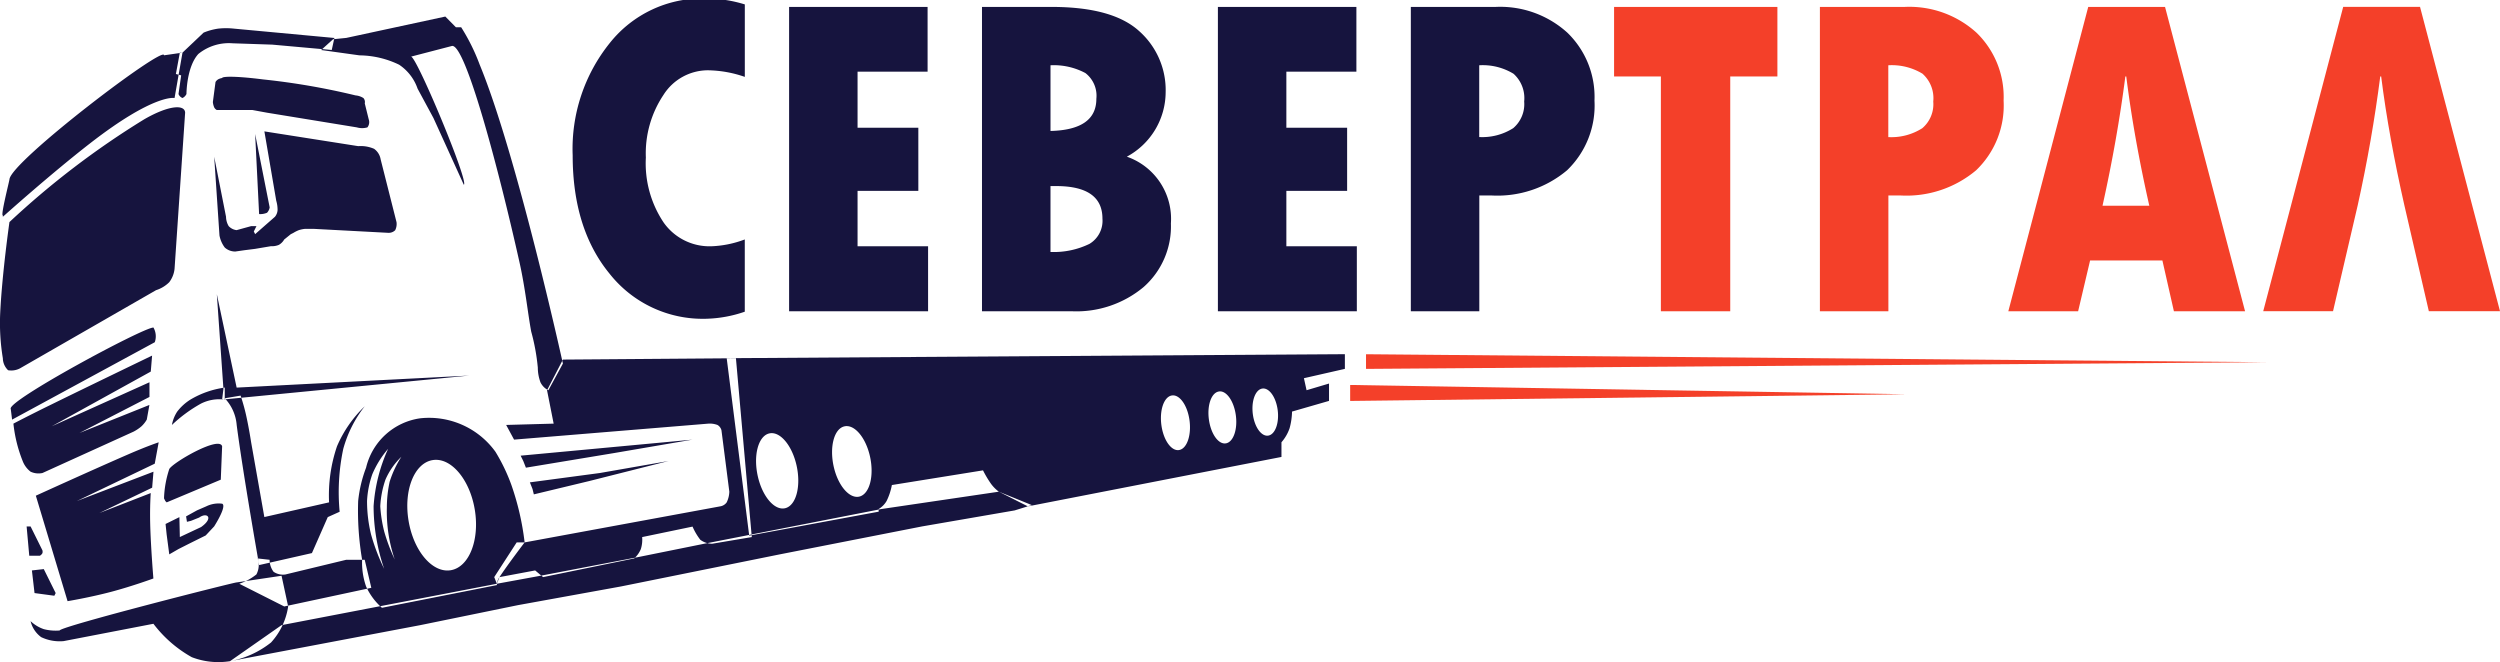 <svg id="size_S" data-name="size S" xmlns="http://www.w3.org/2000/svg" width="219" height="58" viewBox="0 0 219 58">
<defs>
    <style>
      .cls-1 {
        fill: #f44029;
      }

      .cls-1, .cls-2 {
        fill-rule: evenodd;
      }

      .cls-2 {
        fill: #16143e;
      }
    </style>
  </defs>
  <path id="A_copy" data-name="A copy" class="cls-1" d="M211.994,0.6h-6.729l-7.006,26.66h6.115l2.152-9.234h4.107l2.133,9.234H219ZM206.526,18.03c0.858-3.86,1.51-7.646,1.985-11.334h0.079c0.448,3.582,1.146,7.367,2.043,11.334h-4.107Z"/>
  <path id="CEBEP" class="cls-2" d="M62.277,21.574a4.912,4.912,0,0,1-4.146-2.087,9.315,9.315,0,0,1-1.554-5.682,9.207,9.207,0,0,1,1.544-5.492A4.617,4.617,0,0,1,62,6.157a10.2,10.2,0,0,1,3.246.579V0.386a11.644,11.644,0,0,0-3.562-.519,10.325,10.325,0,0,0-8.253,3.884,14.79,14.79,0,0,0-3.265,9.855q0,6.431,3.236,10.374a10.4,10.4,0,0,0,8.441,3.944,11.137,11.137,0,0,0,3.4-.619v-6.33a9.142,9.142,0,0,1-2.969.6h0Zm6.848,5.691H81.3V21.574H75.122V16.722h5.324V11.19H75.122V6.277h6.135V0.606H69.125v26.66Zm16.9,0h7.837a9.182,9.182,0,0,0,6.314-2.117,7.079,7.079,0,0,0,2.395-5.572,5.765,5.765,0,0,0-3.86-5.851,6.445,6.445,0,0,0,3.4-5.651,6.9,6.9,0,0,0-2.335-5.362Q97.446,0.606,92.122.606h-6.1v26.66ZM95.081,6.4a2.51,2.51,0,0,1,.96,2.257q0,2.716-4.017,2.816V5.718A5.868,5.868,0,0,1,95.081,6.4ZM92.518,16.3q4.057,0,4.057,2.856a2.358,2.358,0,0,1-1.138,2.207,7.138,7.138,0,0,1-3.414.709V16.3h0.495Zm14.17,10.964h12.171V21.574h-6.174V16.722h5.323V11.19h-5.323V6.277h6.135V0.606H106.688v26.66Zm16.9,0h6V17.121h1.029a9.48,9.48,0,0,0,6.66-2.207,7.867,7.867,0,0,0,2.4-6.1A7.827,7.827,0,0,0,137.3,2.862,8.758,8.758,0,0,0,131.011.606h-7.422v26.66Zm9-20.8a2.867,2.867,0,0,1,.93,2.426,2.764,2.764,0,0,1-.959,2.336,5.049,5.049,0,0,1-2.979.779V5.718A5.188,5.188,0,0,1,132.594,6.467Z"/>
  <path id="TPA" class="cls-1" d="M141.393,6.7h4.1V27.266h6.076V6.7H155.7V0.606H141.393V6.7Zm18.03,20.569h6V17.121h1.029a9.479,9.479,0,0,0,6.659-2.207,7.867,7.867,0,0,0,2.405-6.1,7.831,7.831,0,0,0-2.375-5.951A8.758,8.758,0,0,0,166.845.606h-7.422v26.66Zm9-20.8a2.867,2.867,0,0,1,.93,2.426,2.762,2.762,0,0,1-.96,2.336,5.046,5.046,0,0,1-2.978.779V5.718A5.191,5.191,0,0,1,168.428,6.467Zm21.235-5.861h-6.729l-7,26.66h6.115l1.049-4.453h6.333l1.009,4.453h6.234ZM184.181,18.02q1.287-5.791,2-11.323h0.079q0.674,5.372,2.019,11.323h-4.1Z"/>
  <g id="vector">
    <path class="cls-2" d="M14.829,41.085c0.355-.6,4.4-2.93,4.629-1.987L19.341,42.02,14.6,44.008l-0.116-.117-0.116-.234A9.109,9.109,0,0,1,14.829,41.085ZM2.795,49.97l1.041-.117,1.041,2.1-0.116.234-1.736-.234M2.563,48.684H3.489A0.567,0.567,0,0,0,3.72,48.45a0.551,0.551,0,0,0,0-.234l-1.041-2.1H2.332m3.587,6.546s1.894-.31,3.818-0.818c1.834-.485,3.7-1.169,3.7-1.169s-0.226-2.685-.279-4.732c-0.041-1.612.047-2.75,0.047-2.75L8.7,44.943l4.628-2.222,0.116-1.4L6.729,43.891l6.827-3.273L13.9,38.747s-0.975.319-2.661,1.052c-3.185,1.384-8.1,3.624-8.1,3.624M1.059,36.759l12.5-6.78a1.556,1.556,0,0,0-.116-1.286c-0.854-.033-12.906,6.461-12.5,7.131M1.175,37.11a12.282,12.282,0,0,0,.81,3.273,2.143,2.143,0,0,0,.694.936,1.62,1.62,0,0,0,1.041.116L11.7,37.812a3.572,3.572,0,0,0,.694-0.468,2.553,2.553,0,0,0,.463-0.585l0.231-1.286L6.96,37.929l6.133-3.157V33.487L4.53,37.344l8.678-4.793,0.116-1.4s-5.312,2.56-8.91,4.325C2.542,36.392,1.175,37.11,1.175,37.11Zm17.588,9c0.667-1.074.982-1.87,0.694-1.987a2.459,2.459,0,0,0-1.389.233l-0.81.351-0.957.528,0.076,0.476,0.356-.087,0.721-.29c0.693-.493,1.3.028,0.162,0.836l-1.862.875L15.715,45.3l-1.212.6,0.094,0.91,0.231,1.753,0.81-.467,0.926-.468,0.848-.421,0.606-.3m28.747-3.6-0.116-.468-0.231-.584,6.133-.819,6.017-1.052-6.943,1.754Zm-1.157-3.39,0.231,0.467,0.231,0.585,7.753-1.286,6.827-1.169M18.994,9.638h3.124l1.273,0.234,7.868,1.286a1.635,1.635,0,0,0,.926,0,0.733,0.733,0,0,0,.116-0.7l-0.347-1.4a0.53,0.53,0,0,0-.116-0.467,1.529,1.529,0,0,0-.694-0.234,61.451,61.451,0,0,0-8.1-1.4C20.5,6.635,19.471,6.7,19.457,6.833a1.159,1.159,0,0,0-.347.117,0.71,0.71,0,0,0-.231.233L18.647,8.937a1.584,1.584,0,0,0,.116.468A0.54,0.54,0,0,0,18.994,9.638Zm3.356,2.1,1.273,6.43a0.869,0.869,0,0,1-.231.468,1.5,1.5,0,0,1-.694.117M18.763,13.73l0.463,6.9a2.53,2.53,0,0,0,.463,1.052,1.351,1.351,0,0,0,.926.351l0.81-.116L22.35,21.8l0.694-.117,0.694-.117a1.54,1.54,0,0,0,.694-0.117,1.265,1.265,0,0,0,.463-0.467l0.579-.468,0.232-.117a3.024,3.024,0,0,1,.463-0.233,2.6,2.6,0,0,1,.579-0.118h0.694l6.6,0.351a0.8,0.8,0,0,0,.578-0.233,1.231,1.231,0,0,0,.116-0.7l-1.389-5.494a1.423,1.423,0,0,0-.578-0.935,2.949,2.949,0,0,0-1.389-.233L23.16,11.509,24.2,17.588a2.822,2.822,0,0,1,.116.818,1.046,1.046,0,0,1-.231.584L22.35,20.51l-0.116-.234,0.116-.234,0.116-.233H22l-1.273.351a1.137,1.137,0,0,1-.694-0.351A1.644,1.644,0,0,1,19.8,18.99m-18.977.468a73.7,73.7,0,0,1,11.8-9C14.8,9.2,16.195,9.138,16.217,9.872L15.291,23.55a2.351,2.351,0,0,1-.463,1.169,2.868,2.868,0,0,1-1.157.7L1.869,32.2a1.651,1.651,0,0,1-1.157.234,1.487,1.487,0,0,1-.463-1.052,18.939,18.939,0,0,1-.231-3.975C0.186,23.938.827,19.458,0.827,19.458ZM15.06,37.227a3.127,3.127,0,0,1,.463-1.169,4.369,4.369,0,0,1,1.157-1.053,8,8,0,0,1,3.008-1.052v1.052a3.578,3.578,0,0,0-2.083.351A12.506,12.506,0,0,0,15.06,37.227Zm4.628-2.338,1.389-.234s0.267,0.771.463,1.637C21.8,37.434,22,38.747,22,38.747l1.157,6.546,5.67-1.286a13.287,13.287,0,0,1,.694-4.91,10.638,10.638,0,0,1,2.43-3.507,10.56,10.56,0,0,0-1.883,3.74,18.265,18.265,0,0,0-.315,5.5l-1.041.468L27.325,48.45,22.7,49.5s-1.41-7.992-1.967-12.275A3.829,3.829,0,0,0,19.688,34.889ZM31.722,49.035a25.669,25.669,0,0,1-.347-5.144,11.516,11.516,0,0,1,.694-2.923,5.692,5.692,0,0,1,4.744-4.325A7.171,7.171,0,0,1,43.4,39.574a15.914,15.914,0,0,1,1.4,2.914,23.492,23.492,0,0,1,1.157,5.027s-1.5,1.964-2.2,3.039a1.227,1.227,0,0,0-.231.7L33.458,53.243a5.558,5.558,0,0,1-1.389-1.87A6.3,6.3,0,0,1,31.722,49.035ZM2.679,54.412a2.435,2.435,0,0,0,.926,1.4,3.764,3.764,0,0,0,1.967.35l7.868-1.519A10.858,10.858,0,0,0,16.8,57.569a6.481,6.481,0,0,0,3.356.35,8.188,8.188,0,0,0,3.587-1.637,5.991,5.991,0,0,0,1.5-3.156l-0.579-2.689-3.934.584c0.017-.069-15.415,3.846-15.505,4.209a4.168,4.168,0,0,1-1.389-.117A3.2,3.2,0,0,1,2.679,54.412ZM15.638,8.235L15.87,6.6l-0.463-.117,0.347-1.871h0.231l1.851-1.754a5.437,5.437,0,0,1,1.273-.35,6.36,6.36,0,0,1,1.389,0l8.794,0.818L29.061,4.378l-5.207-.468-3.471-.117a4.244,4.244,0,0,0-3.008.935c-1.04,1.141-1.041,3.507-1.041,3.507a0.745,0.745,0,0,1-.347.351A0.606,0.606,0,0,1,15.638,8.235Zm4.513,49.684,16.662-3.156,8.563-1.753L54.4,51.373l13.885-2.806,12.5-2.455,8.1-1.4,1.5-.467L87.5,43.072l-10.3,1.52L61.692,47.631,55.906,48.8l-8.563,1.637-3.818.7L24.664,54.763Zm23.374-6.781-0.231-.584,1.967-3.039h0.694L63.08,44.358a0.859,0.859,0,0,0,.578-0.351,2.3,2.3,0,0,0,.231-0.935L63.2,37.695a0.749,0.749,0,0,0-.347-0.467,1.915,1.915,0,0,0-.81-0.117l-17.01,1.4-0.694-1.286L48.5,37.11l-0.579-2.922L49.31,31.5l15.158-.117,1.389,15.665-3.471.584a1.74,1.74,0,0,1-1.041-.35,5.343,5.343,0,0,1-.678-1.152l-4.414.918a2.736,2.736,0,0,1-.116,1.052,2.308,2.308,0,0,1-.579.818l-7.984,1.637-0.694-.585-3.124.585Zm-22.564,0a4.933,4.933,0,0,0,1.5-.818,1.8,1.8,0,0,0,.116-1.4l1.041,0.117a1.752,1.752,0,0,0,.347,1.052,1.473,1.473,0,0,0,1.041.234l5.323-1.286h1.62l0.578,2.455L24.9,53.126Zm8.215-47.7,1.157-.117,8.678-1.871L39.938,2.39H40.4a17.409,17.409,0,0,1,1.62,3.273c3.258,7.881,7.29,26.186,7.29,26.186l-1.273,2.338a1.508,1.508,0,0,1-.694-0.7,3.787,3.787,0,0,1-.231-1.286,18.138,18.138,0,0,0-.579-3.156c-0.3-1.616-.51-3.762-1.025-6.065-1.855-8.3-4.752-19.175-5.918-18.953L36,4.962c0.447-.142,5.125,11.065,4.629,11.222L37.971,10.34,36.582,7.768a4.142,4.142,0,0,0-1.62-2.1,8.155,8.155,0,0,0-3.471-.819l-3.356-.467Zm34.482,27.94,54.153-.351v1.286l-3.588.818,0.232,1.053,1.967-.585v1.52l-3.24.935a5.848,5.848,0,0,1-.215,1.463,3.689,3.689,0,0,1-.711,1.225v1.286L90.041,44.358,87.5,43.072a3.242,3.242,0,0,1-.694-0.7,9.233,9.233,0,0,1-.694-1.169l-7.984,1.286a5.387,5.387,0,0,1-.463,1.4,1.967,1.967,0,0,1-.694.7v0.234l-11.34,2.1ZM18.994,25.771l0.579,8.3-0.116.935L41.1,32.9,20.73,33.954Zm-18.745-6.9c-0.211.019,0.567-2.991,0.579-3.156C0.94,14.155,14.434,3.9,14.366,4.845l1.62-.234L15.291,8.586s-1.775-.4-7.405,3.974C4.38,15.284.249,18.99,0.249,18.99M37.89,40.306c1.6-.27,3.256,1.669,3.7,4.333s-0.5,5.042-2.1,5.312-3.255-1.669-3.7-4.333S36.289,40.576,37.89,40.306Zm29.458-2.328c0.937-.261,2.025.99,2.43,2.794s-0.028,3.478-.965,3.739-2.025-.99-2.43-2.794S66.411,38.24,67.348,37.978Zm6.584-.619c0.879-.245,1.9.929,2.278,2.623s-0.026,3.266-.9,3.511-1.9-.929-2.278-2.623S73.053,37.6,73.931,37.359Zm28.7-2.711c0.678-.134,1.378.826,1.565,2.143s-0.212,2.494-.889,2.628-1.378-.826-1.565-2.144S101.951,34.782,102.629,34.648Zm4.121-.351c0.647-.128,1.317.784,1.5,2.038s-0.2,2.372-.847,2.5-1.316-.784-1.5-2.038S106.1,34.425,106.75,34.3Zm3.811-.256c0.6-.106,1.209.731,1.36,1.868s-0.215,2.143-.815,2.249-1.209-.731-1.359-1.868S109.961,34.147,110.561,34.041Zm-76.905,15.8A17.469,17.469,0,0,1,32.5,46.8a12.342,12.342,0,0,1-.347-2.922,8.336,8.336,0,0,1,.463-2.339A8.448,8.448,0,0,1,34,39.315a14.387,14.387,0,0,0-1.273,5.027A17,17,0,0,0,33.656,49.836Zm0.926-.818a16.171,16.171,0,0,1-.926-2.455,11.87,11.87,0,0,1-.347-2.221A8.4,8.4,0,0,1,33.772,42a6.221,6.221,0,0,1,1.389-1.987A9.021,9.021,0,0,0,34.134,42.2a10.756,10.756,0,0,0-.246,2.258A13.016,13.016,0,0,0,34.582,49.018Z"/>
    <path class="cls-1" d="M119.663,31.031l78.915,0.7-78.915.584V31.031Z"/>
    <path class="cls-1" d="M166.989,34.538l-48.715.585v-1.4Z"/>
  </g>
</svg>
